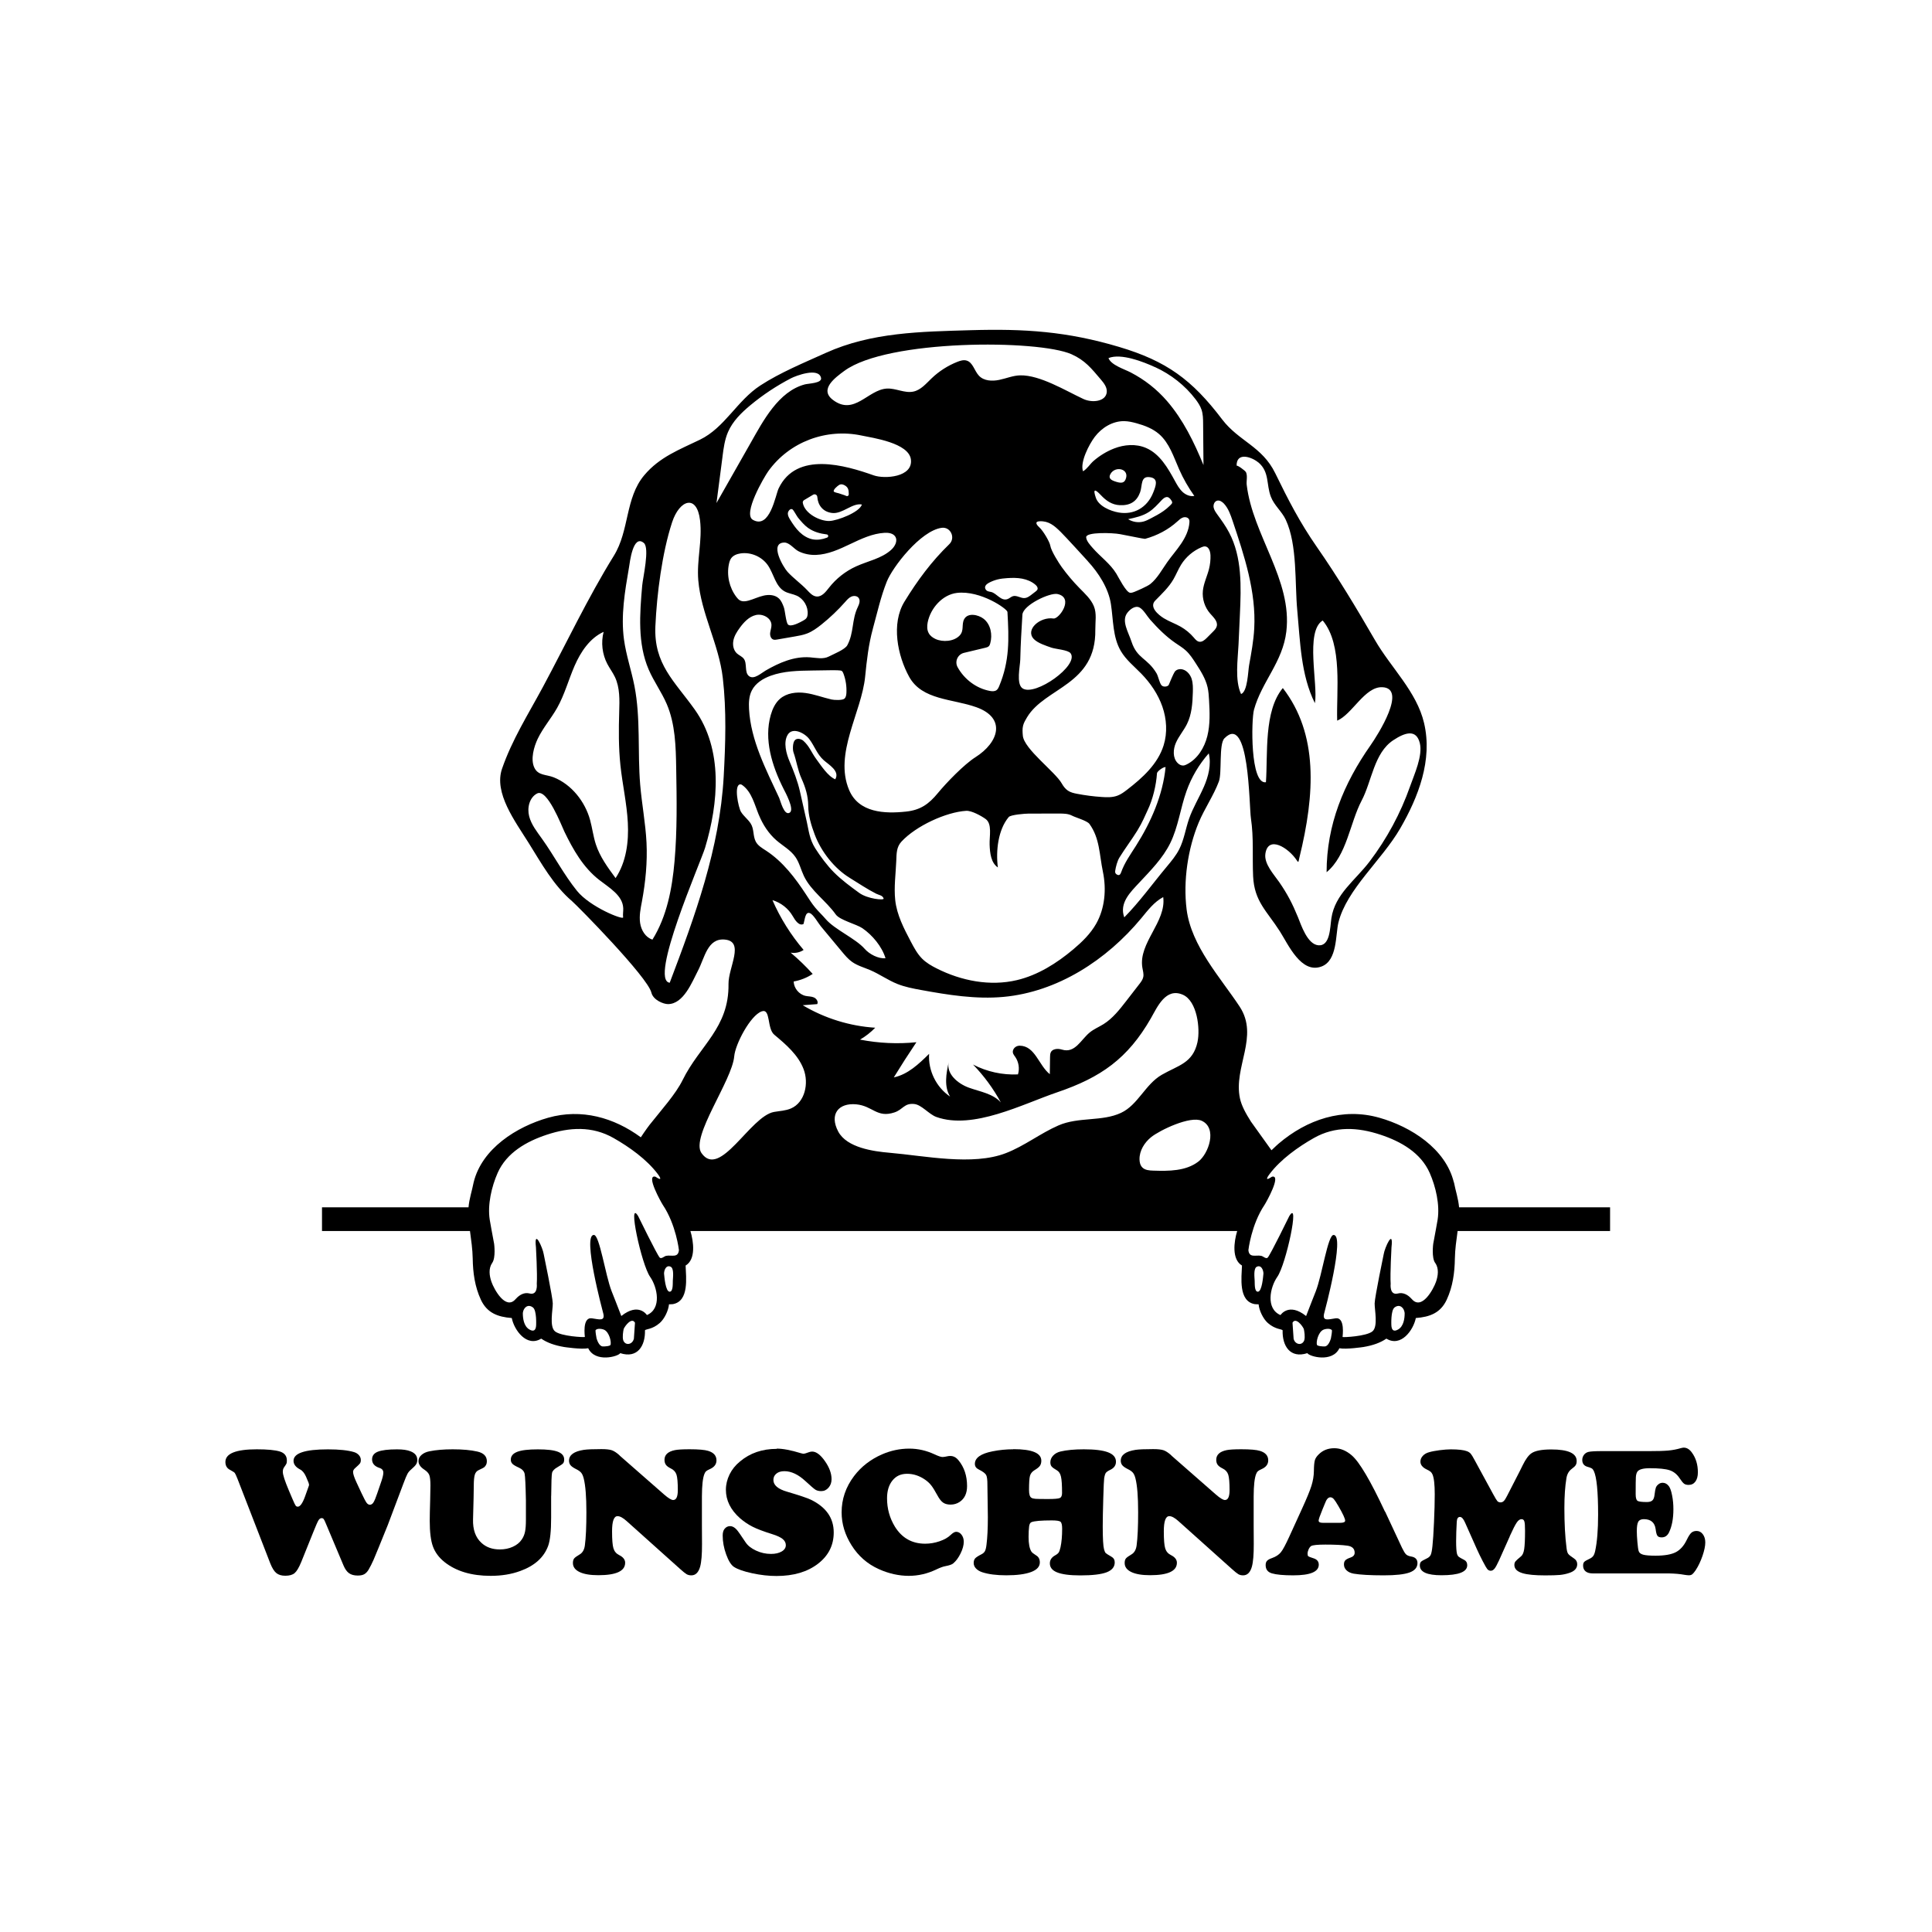 <svg width="1500" height="1500" viewBox="0 0 1500 1500" xmlns="http://www.w3.org/2000/svg">
  <!-- Gruppierte und zentrierte Elemente -->
  <g transform="translate(250.0, 256.066)">
    <!-- Original-Motiv skaliert -->
    <svg width="1000" height="797.869" viewBox="0 0 533.96 426.03">
      2000/svg" viewBox="0 0 533.96 426.03"><defs><style>.cls-1{fill-rule:evenodd;}</style></defs><path class="cls-1" d="M461.51,386.84c1.61,2.32,1.18,5.35.3,7.87-1.07,3.05-5.88,11.91-10,7.13-.02-.02-.16-.18-.19-.19-1.45-1.62-3.47-2.71-5.55-2.15-3.62.96-3.04-4.01-3.04-4.01-.28-4.03.34-15.08.34-15.08.94-8.22-2.83.2-3.22,2.77,0,0-3.72,17.87-3.76,20.41-.04,2.74,1.5,9.61-.92,11.62-2.5,2.07-12.1,2.54-12.38,2.33-.03-.14,1.19-8.28-2.87-7.74-3,.4-5.85,1.55-4.64-2.5,0,0,8.68-32.15,3.78-32.05-2.37-.1-4.76,16.71-7.39,23.38,0,0-3.03,7.66-3.97,10.16-.01.02-.05.05-.03.06-7.2-5.77-10.61-.39-10.61-.39-6.21-2.64-4.36-11.51-1.33-15.84,3.62-5.12,9.5-32.61,4.96-25.18,0,0-7.72,15.83-8.92,17.18-.67.73-1.9-.56-2.68-.72-2.25-.46-5,1.01-5.34-2.36,0,0,1.18-10.57,6.69-18.77.68-1.02,7.18-12.59,3.11-11.68,0,0-.03,0-.05.02-3.77,2.52-1.1-.93-.93-1.17,4.56-6.03,11.77-11.18,18.34-14.9,8.86-5.01,18.19-4.47,27.62-1.35,8.41,2.78,16.69,7.45,20.39,15.85,2.51,5.7,4.24,13.17,3.28,19.36,0,0-1.28,7.27-1.83,10.04,0,0-.76,5.71.81,7.9M446.17,414.4c-1.98,1.18-2.77.17-2.85-1.75,0,0-.31-6.1,1.31-7.34,2.12-1.63,3.97.09,4.2,2.27.02,2.36-.44,5.5-2.66,6.82ZM418.27,418.11c-.28.94-1.1,3.23-2.51,3.34-.96.05-3.13-.12-3.3-.67-.39-1.29.57-5.21,2.59-6.21.88-.43,2.93-.74,3.63.16.07.57-.21,2.4-.42,3.38ZM407.21,418.91c-.85,2.28-3.61,1.84-4.32-.33l-.09-.26s-.41-5.6-.46-6.68c1.28-2.4,4.05,1.14,4.68,2.56.23,1.01.6,3.34.19,4.71ZM387.95,398.77c-1.51-.03-1.22-3.63-1.3-4.59-.04-1.23-.59-5.11.93-5.79,1.86-.8,2.68,1.44,2.71,2.84-.13,1.27-.59,7.57-2.34,7.54ZM142.67,383.89c-.78.16-2.01,1.44-2.68.72-1.2-1.36-8.92-17.18-8.92-17.18-4.54-7.43,1.35,20.07,4.96,25.18,3.03,4.33,4.88,13.2-1.33,15.84,0,0-3.4-5.38-10.61.39.02-.01-.01-.04-.03-.06-.94-2.5-3.97-10.16-3.97-10.16-2.63-6.67-5.02-23.48-7.39-23.38-4.91-.1,3.78,32.05,3.78,32.05,1.21,4.05-1.64,2.89-4.64,2.5-4.06-.54-2.84,7.61-2.87,7.74-.28.21-9.88-.27-12.38-2.33-2.42-2.01-.88-8.88-.92-11.62-.04-2.53-3.76-20.41-3.76-20.41-.38-2.56-4.15-10.99-3.21-2.77,0,0,.62,11.05.34,15.08,0,0,.58,4.96-3.04,4.01-2.08-.55-4.1.54-5.55,2.15-.03.02-.17.18-.19.19-4.12,4.78-8.93-4.07-10-7.13-.88-2.52-1.31-5.55.3-7.87,1.56-2.19.8-7.9.8-7.9-.56-2.77-1.83-10.04-1.83-10.04-.96-6.18.77-13.66,3.28-19.36,3.7-8.4,11.98-13.07,20.39-15.85,9.44-3.12,18.76-3.66,27.62,1.35,6.57,3.72,13.78,8.87,18.34,14.9.16.23,2.83,3.69-.93,1.17-.02-.01-.05-.02-.05-.02-4.07-.91,2.42,10.66,3.1,11.68,5.51,8.2,6.69,18.77,6.69,18.77-.34,3.38-3.08,1.91-5.33,2.37ZM145.44,394.18c-.07.96.22,4.56-1.3,4.59-1.75.03-2.21-6.27-2.34-7.54.02-1.4.85-3.65,2.71-2.84,1.52.68.97,4.56.93,5.79ZM129.28,418.32l-.09.26c-.71,2.17-3.47,2.61-4.31.33-.41-1.36-.04-3.69.19-4.71.63-1.42,3.39-4.96,4.68-2.56-.05,1.08-.46,6.68-.46,6.68ZM119.63,420.78c-.17.55-2.34.72-3.3.67-1.4-.12-2.23-2.41-2.51-3.34-.2-.98-.48-2.81-.42-3.38.7-.9,2.75-.59,3.63-.16,2.03,1,2.99,4.92,2.59,6.21ZM88.77,412.65c-.08,1.93-.88,2.93-2.85,1.75-2.22-1.33-2.68-4.47-2.66-6.82.23-2.17,2.08-3.9,4.2-2.27,1.62,1.24,1.31,7.34,1.31,7.34ZM170.89,301.2c.42-5,6.66-16.96,11.39-18.65,3.82-1.35,2.1,7.09,5.22,9.68,4.85,4.05,9.89,8.36,12.14,14.24,2.27,5.9.58,13.8-5.21,16.32-2.21.96-4.68,1.03-7.04,1.45-9.9,1.78-22.46,28.07-30.1,17.01-4.58-6.64,12.77-30.08,13.6-40.07ZM170.55,128.76c.39-1.9,1.46-3.59,2.6-5.16,1.72-2.37,3.87-4.7,6.72-5.36,2.85-.66,6.4,1.2,6.46,4.13.03,1.1-.42,2.17-.54,3.26-.12,1.1.26,2.41,1.3,2.77.51.18,1.05.08,1.57,0,2.46-.42,4.93-.85,7.39-1.28,1.68-.29,3.38-.59,4.98-1.2,2.22-.84,4.16-2.26,6.02-3.74,3.55-2.84,6.86-5.99,9.86-9.39.74-.84,1.49-1.72,2.51-2.17,1.02-.46,2.39-.37,3.05.53.79,1.07.24,2.57-.34,3.77-2.59,5.34-1.54,10.62-4.36,15.85-.97,1.81-5.83,3.71-7.65,4.67-2.35,1.22-5.17.55-7.81.34-6.59-.5-12.82,2.25-18.39,5.47-1.77,1.02-4.81,3.88-6.86,2.34-2.08-1.56-.65-5.34-2.26-7.3-.74-.91-1.93-1.35-2.81-2.15-1.42-1.32-1.83-3.48-1.43-5.38ZM168.72,97.01c.17-.81.42-1.62.9-2.3.87-1.21,2.4-1.79,3.88-2.01,4.3-.64,8.88,1.35,11.35,4.92,2.48,3.6,3.14,8.75,6.97,10.84,1.54.85,3.39,1.03,4.99,1.76,2.89,1.32,4.79,4.55,4.52,7.72-.04.49-.14,1-.4,1.42-.34.55-.91.9-1.47,1.21-1.23.67-5.05,2.8-6.25,1.62-.89-.87-1.21-5.74-1.76-7.2-.49-1.3-1.01-2.64-2.02-3.6-1.61-1.54-4.12-1.7-6.29-1.21-2.19.48-4.2,1.51-6.35,2.09-1.15.31-2.43.47-3.48-.08-.61-.32-1.08-.86-1.5-1.41-2.95-3.86-4.12-9.03-3.09-13.78ZM166.53,185.16c-1.66,29.85-11.87,57.82-22.38,85.52-8.7-.98,12.84-49.91,14.67-55.98,5.57-18.54,7.54-40.69-4.33-57.33-8.42-11.8-16.99-18.8-16.28-34.55.6-13.31,2.78-30.34,6.92-43,3.08-9.43,10.29-11.81,11.59-.87,1.01,8.47-1.43,16.49-.73,24.86,1.16,13.86,8.56,26.56,10.17,40.54,1.56,13.45,1.11,27.3.37,40.81ZM136.99,252.8c-2.88-.91-4.67-3.9-5.11-6.89-.44-2.98.2-6.01.76-8.97,1.49-8.03,2.29-16.2,1.89-24.37-.4-8.04-1.95-15.99-2.62-24.01-1.14-13.62.25-27.48-2.38-40.9-1.27-6.48-3.45-12.76-4.34-19.29-1.34-9.91.37-19.95,2.07-29.8.34-1.98,1.63-14.02,6.17-10.2,2.5,2.12-.41,14.43-.69,17.69-1.02,11.72-1.96,24,2.7,34.8,2.13,4.94,5.36,9.34,7.48,14.28,3.56,8.32,3.77,17.64,3.92,26.69.22,12.84.44,25.71-.69,38.51-.99,11.3-3.16,22.82-9.15,32.45ZM121.7,227.28c-3.22-4.36-6.5-8.83-8.18-13.99-1.07-3.3-1.47-6.77-2.39-10.12-2.08-7.57-7.65-14.68-15.06-17.64-3.16-1.25-6.43-.69-8.02-3.97-1.71-3.52-.17-8.78,1.39-12.04,2.18-4.53,5.55-8.39,8.03-12.77,3.1-5.5,4.73-11.68,7.25-17.47,2.53-5.78,6.28-11.44,12.03-14.07-1.15,4.42-.59,9.25,1.53,13.3.98,1.86,2.26,3.55,3.16,5.44,2.09,4.41,1.92,9.53,1.77,14.42-.23,7.39-.27,14.79.5,22.14.84,7.95,2.65,15.79,3.07,23.77.43,7.98-.65,16.35-5.07,23.01ZM124.84,243.56c.16,1.26-13.68-4.23-19.13-10.97-5.44-6.74-9.45-14.52-14.5-21.58-2.1-2.94-4.43-5.85-5.33-9.34-.91-3.49.1-7.8,3.3-9.45,4.2-2.17,10.12,13.36,11.32,15.84,3.58,7.41,7.78,14.81,14.37,19.96,4.21,3.28,9.77,6.41,10.01,11.74.06,1.27-.22,2.54-.05,3.8ZM166.05,52.42c.44-3.41.9-6.87,2.26-10.03,1.94-4.49,5.54-8.02,9.3-11.14,5.18-4.3,10.83-8.05,16.81-11.15,1.99-1.04,11.54-4.68,12.47-.14.46,2.2-5.18,2.26-6.72,2.67-10.95,2.91-17.3,15.16-22.48,24.28-4.72,8.3-9.44,16.6-14.15,24.9.83-6.47,1.68-12.93,2.52-19.39ZM223.65,43.82c4.63.98,19.63,3.05,20.49,9.94.91,7.38-10.93,8.16-15.41,6.58-11.72-4.15-32-10.17-39.43,5.42-1.31,2.76-3.59,17.05-10.68,13.01-4.31-2.45,4.7-17.77,6.34-20.08,8.83-12.37,24.21-17.93,38.7-14.87ZM216.54,17.03c17.78-13.14,80.48-13.03,94.21-6.89,5.57,2.5,8.17,5.8,12.12,10.45,1.31,1.53,2.68,3.31,2.46,5.31-.44,3.91-6.11,4.45-9.68,2.78-7.43-3.46-17.99-9.97-26.19-9.8-2.98.06-5.79,1.28-8.71,1.88-2.92.61-6.32.46-8.38-1.7-1.93-2.02-2.5-5.56-5.18-6.32-1.23-.35-2.55.05-3.76.52-3.98,1.57-7.66,3.92-10.75,6.89-2.26,2.16-4.43,4.79-7.48,5.45-3.65.8-7.33-1.46-11.06-1.24-7.86.46-13.53,11.48-22.42,4.63-5.65-4.36,1.11-9.23,4.81-11.96ZM345.33,15.45c6.57,3,12.45,7.59,16.83,13.36.99,1.32,1.92,2.71,2.45,4.27.63,1.87.66,3.87.67,5.85.05,5.72.11,11.42.15,17.14-3.88-9.46-8.43-18.81-15.12-26.55-4.26-4.92-9.3-8.86-15.07-11.86-2.66-1.38-8.08-3.02-9.2-5.94,5.19-2.12,14.48,1.54,19.28,3.75ZM368.33,93.37c.07,1.96-.14,3.93-.62,5.83-.77,3.01-2.21,5.87-2.53,8.97-.34,3.37.77,6.87,3,9.43,1.35,1.55,3.25,3.22,2.77,5.23-.21.93-.92,1.66-1.59,2.33-.83.84-1.65,1.66-2.49,2.5-.9.91-2.05,1.9-3.3,1.63-.9-.2-1.54-.99-2.14-1.7-1.55-1.82-3.42-3.36-5.49-4.54-2.25-1.27-4.72-2.12-6.92-3.46-2.43-1.49-6.15-4.72-3.6-7.33,2.75-2.82,5.6-5.44,7.59-8.89,1.12-1.95,1.95-4.06,3.13-5.98,1.99-3.21,5.01-5.79,8.49-7.26.48-.2.98-.39,1.49-.34,1.53.13,2.14,2.06,2.2,3.59ZM371.01,70.85c1.05-.32,2.14.39,2.89,1.19,1.84,1.97,2.75,4.62,3.61,7.17,4.86,14.47,9.79,29.37,8.96,44.61-.28,5.09-1.2,10.12-2.11,15.13-.47,2.56-.61,11.08-3.35,12.04-2.66-5.64-1.33-14.49-1.05-20.55.19-4.16.38-8.31.57-12.47.53-11.54.93-23.72-4.48-33.94-1.41-2.68-3.19-5.14-4.96-7.58-.64-.89-1.3-1.83-1.47-2.91-.15-1.09.35-2.36,1.39-2.68ZM388.19,54.97c4.66,3.96,3.21,9.09,5.17,14.21,1.38,3.63,4.56,6.09,6.18,9.56,4.88,10.45,3.7,26.27,4.77,37.56,1.21,12.82,1.44,26.73,7.31,38.48,1.41-7.63-4.17-29.81,3.24-34.27,8.39,10.03,5.61,29.42,6,41.52,6.24-2.62,11.44-14.17,18.71-13.87,10.42.43-1.79,19.66-4.91,24.12-11.1,15.83-18.19,32.95-18.19,52.58,8.41-6.97,9.63-20.38,14.54-29.72,4.24-8.05,5.1-19.72,13.1-25,4.93-3.27,9.56-4.68,11.01,1.21,1.28,5.24-2.31,12.98-4.01,17.83-3.94,11.21-9.63,21.77-16.81,31.24-5.93,7.82-14.34,13.49-15.84,23.49-.58,3.88-.47,11.7-5.43,11.24-4.56-.42-7.13-8.46-8.44-11.67-2.25-5.5-4.4-9.67-7.81-14.58-2.16-3.12-6.28-7.49-5.69-11.67,1.11-7.84,9.62-2.5,13.05,2.75.79,1.21.67.37,1.04-1.12,6.52-26.53,7.87-51.29-6.86-70.35-7.95,9.59-6.17,27.41-7,39.05-6.57,1.04-6.09-25.91-4.95-30.07,3.2-11.61,11.91-19.74,13.41-32.42,2.54-21.39-13.95-39.95-16.43-60.81-.19-1.67.41-3.54-.27-5.17-.3-.73-3.93-3.29-3.92-2.69-.12-5.95,6.35-3.66,8.99-1.42ZM365.52,189.6c-1.92,4.41-4.48,8.54-6.06,13.08-1.45,4.18-2.07,8.66-4.06,12.61-1.34,2.66-3.28,4.98-5.19,7.27-5.8,6.94-11.28,14.59-17.62,21.02-2.18-6.01,2.61-10.51,6.24-14.42,4.72-5.05,9.71-10.06,12.81-16.33,3.34-6.77,4.21-14.48,6.75-21.59,2.04-5.74,5.19-11.08,9.23-15.65,1.13,4.67-.16,9.61-2.09,14.01ZM181.13,201.16c1.62,3.96,4.01,7.66,7.25,10.48,2.65,2.29,5.89,4.02,7.88,6.91,1.64,2.36,2.28,5.27,3.51,7.87,2.99,6.26,9.21,10.3,13.22,15.96,1.66,2.34,8.63,4.04,11.03,5.69,4.17,2.86,8.12,7.61,9.59,12.44-2.93.32-6.71-1.68-8.65-3.9-3.72-4.25-12.42-7.99-16.1-12.28-1.39-1.63-2.97-3.09-4.34-4.73-1.42-1.7-2.6-3.58-3.8-5.42-4.54-6.95-9.69-13.74-16.65-18.27-1.6-1.04-3.37-2.05-4.25-3.74-1.24-2.37-.62-5.2-2.11-7.51-1.13-1.77-2.93-3.04-4.03-4.85-1.04-1.72-3.14-11.51-.16-11.37.32.02.61.21.87.41,3.8,2.86,4.92,7.94,6.73,12.33ZM217.4,150.56c-.05.84-.19,1.77-.81,2.34-.82.76-4.25.61-5.33.36-3.63-.83-7.14-2.19-10.83-2.7-3.68-.51-7.74-.03-10.56,2.41-1.95,1.69-3.09,4.15-3.81,6.63-2.94,10.2.49,21.16,5.26,30.64.7,1.38,4.67,8.61,2.59,9.92-2.35,1.48-3.87-5.01-4.37-6.09-5.5-11.84-11.78-23.82-12.51-36.85-.14-2.61-.04-5.33,1.13-7.66,1.52-3.05,4.64-4.99,7.84-6.15,5.45-1.98,11.38-2.09,17.18-2.17,2.89-.05,5.78-.09,8.66-.13.48,0,3.16,0,3.57.26.41.27.61.74.78,1.2.95,2.55,1.35,5.28,1.21,7.99ZM195.44,175.09c1.33,3.76,1.72,7.33,3.36,10.97,1.66,3.68,2.73,7.23,2.77,11.23.04,4.11,1.21,8.02,2.68,11.92,2.67,7.1,8.15,14.13,14.66,18.08,3.57,2.19,7.09,4.58,10.84,6.48,1.24.62,2.61.62,3.09,2,.3.83-6.66.2-10.15-2.35-3.63-2.65-7.29-5.33-10.47-8.52-2.72-2.71-5.71-6.72-7.77-9.99-2.38-3.79-2.67-7.41-3.47-10.94-.95-4.24-1.91-8.48-2.87-12.72-.93-4.11-2.62-8.48-4.29-12.37-1.31-3.06-2.67-7.86-.75-11.02,2-3.29,7.01-.73,8.93,1.8,2.2,2.9,3.2,6.27,6.01,8.78,2.02,1.81,6.81,4.48,4.76,7.91-3.12-1.35-5.87-5.7-7.89-8.43-2.02-2.74-2.75-5.23-5.33-7.55-.8-.7-2.7-1.36-3.64-.08-.8,1.08-.82,3.77-.46,4.8ZM284.16,116.96c.66,11.34.92,20.31-3.42,30.75-.27.64-.58,1.31-1.14,1.7-.77.54-1.8.46-2.71.3-5.63-1.04-10.62-4.83-13.38-9.83-1.31-2.36.01-5.33,2.64-5.96l8.82-2.11c.54-.13,1.11-.27,1.5-.68.3-.31.44-.73.56-1.15.98-3.52.24-7.86-2.77-10.2-2.12-1.66-6.53-2.68-8.05.2-1.16,2.18.07,4.66-1.83,6.71-2.37,2.56-7.04,2.87-10.05,1.48-1.12-.52-2.18-1.29-2.78-2.37-.77-1.34-.76-2.99-.46-4.51,1.17-5.9,6.15-11.52,12.13-12.22,9.79-1.13,20.86,6.63,20.93,7.88ZM296.65,107.53c-.12.38-.43.65-.74.9-.68.56-1.37,1.09-2.09,1.61-.75.55-1.56,1.09-2.48,1.17-1.67.15-3.28-1.25-4.89-.79-.83.24-1.47.96-2.3,1.23-2.71.92-4.44-2.47-6.81-2.98-.9-.2-1.72-.2-2.25-1.12-.67-1.17.38-2.12,1.34-2.65,1.16-.62,2.38-1.09,3.65-1.41,1.3-.32,2.64-.46,3.99-.55,2.06-.14,4.15-.16,6.17.22,2.03.39,4.01,1.2,5.56,2.56.53.46,1.04,1.14.83,1.8ZM295.04,128.14c1.67,1.77,5.11,2.83,7.35,3.62,1.73.61,6.92.92,7.95,2.34,3.62,4.97-14.68,17.98-19.89,14.56-2.77-1.82-1.04-9.16-.97-12.01.17-7.26.47-11.29.88-18.54.24-3.99,11.43-9.29,14.59-8.57,7,1.59.57,10.47-1.71,10.14-5.57-.81-11.81,4.61-8.19,8.46ZM280.19,222.88c-.9-6.85.1-15.67,4.5-20.89.82-.97,6.79-1.43,8.26-1.43,4.21,0,8.42,0,12.63-.02,1.84,0,3.75.02,5.38.88,1.44.76,6.24,2.1,7.2,3.43,4.3,5.95,4.07,12.6,5.58,19.84,1.5,7.24.83,15.12-2.79,21.52-2.35,4.15-5.81,7.52-9.43,10.57-6.91,5.82-14.75,10.76-23.45,12.82-11.14,2.63-23.05.31-33.3-4.88-2.15-1.08-4.27-2.31-5.99-4.03-1.99-2-3.35-4.55-4.68-7.07-2.87-5.44-5.79-11.05-6.46-17.19-.58-5.36.21-10.88.43-16.24.12-2.96.04-5.72,2.13-7.99,6.03-6.54,18.55-12.29,26.87-12.79,2.22-.13,6.21,2.07,8.03,3.38,2.81,2.01,1.55,7.12,1.67,10.63.12,3.51.57,7.56,3.43,9.47ZM349.72,181.29c-1.11,11.54-6.05,22.8-12.26,32.59-2.39,3.78-4.75,7.01-6.19,11.08-.31.89-.8,1.36-1.63.92-.39-.21-.97-.53-.8-1.64.23-1.6.87-4.05,1.74-5.45,2.29-3.72,5.12-7.45,7.42-11.17,2.16-3.5,3.21-6.24,4.26-8.44,2.15-4.47,3.57-10.39,3.89-15.33.06-.84,2.74-2.76,3.56-2.56ZM317.48,95.94c4.46,4.82,8.57,11.22,9.57,17.72,1.03,6.61.72,13.71,4.1,19.48,2.14,3.67,5.55,6.38,8.51,9.42,3.79,3.9,6.94,8.51,8.73,13.65,1.79,5.14,2.14,10.86.52,16.05-2.4,7.71-8.73,13.47-15.13,18.39-1.24.95-2.5,1.9-3.96,2.45-2.09.8-4.4.73-6.62.57-3.42-.23-6.83-.67-10.2-1.32-1.32-.25-2.66-.56-3.77-1.31-1.11-.74-1.92-1.86-2.58-3.02-2.73-4.8-15.63-14.26-16.11-19.76-.12-1.38-.24-2.8.1-4.15.31-1.26,1-2.39,1.67-3.51,7.46-12.39,28.62-13.33,28.28-36.27-.04-3.3.66-6.71-.61-9.77-1.22-2.93-3.66-5.15-5.89-7.42-2.7-2.75-5.2-5.69-7.45-8.81-1.11-1.54-4.36-6.62-4.71-8.82-.26-1.62-2.92-6.13-4.53-7.6-1.33-1.21-1.99-2.43.11-2.54,3.79-.17,6.09,1.82,8.75,4.45,2.25,2.22,9.75,10.5,11.23,12.1ZM356.72,67.16c-1.32-1.24-2.21-2.85-3.08-4.43-2.98-5.46-6.32-11.31-12.04-13.76-4.16-1.79-9.03-1.42-13.24.23-3.06,1.19-6.01,3-8.49,5.15-1.51,1.31-2.67,3.33-4.38,4.3-1.34-3.78,2.58-11.23,4.84-14.23,2.9-3.85,7.46-6.64,12.28-6.56,1.73.03,3.44.43,5.11.89,3.33.92,6.65,2.19,9.27,4.44,4.3,3.72,6.07,9.47,8.36,14.66,1.71,3.87,3.83,7.57,6.29,11.02-1.78.34-3.62-.48-4.93-1.71ZM347.96,70.75c1.52-1.63,2.83-2.18,4.22.07.62,1,.14,1.25-.75,2.15-.77.78-1.63,1.48-2.53,2.12-1.7,1.2-3.53,2.17-5.37,3.12-.94.48-1.9.98-2.92,1.26-2.14.59-4.54.23-6.42-.97,3.02-.65,6.12-1.32,8.69-3.03,1.93-1.28,3.52-3.04,5.09-4.72ZM326.87,59.76c2.04-3.6,8.21-2.09,6.22,2.37-.73,1.63-2.28,1.45-4.52.65-1.37-.48-2.72-1.23-1.7-3.02ZM330.71,72.7c4.41.21,7.09-1.58,8.45-5.35,1.04-2.87.03-7.07,4.4-6.2,3.24.64,2.13,3.55,1.04,6.3-2.53,6.39-8.18,9.35-14.31,8.29-3.57-.62-8.29-2.66-9.47-6.08-1.36-3.96-.28-3.63,2.05-1.15,2.18,2.32,4.58,4.03,7.85,4.19ZM336.74,108.66c-.55.22-1.12.4-1.7.36-1.69-.12-4.84-6.46-5.74-7.93-2.55-4.19-6.66-7.04-9.84-10.7-.93-1.07-2.63-2.89-2.66-4.43-.03-2.2,11-1.84,14.08-1.24,2.59.5,5.16,1.01,7.75,1.51.85.17,1.72.33,2.58.43,4.96-1.34,9.61-3.78,13.42-7.24.71-.64,1.43-1.34,2.35-1.63.92-.3,2.1-.02,2.49.86.16.39.16.83.13,1.24-.23,3.19-1.68,6.17-3.46,8.81-1.78,2.65-3.92,5.04-5.75,7.65-2.2,3.11-4.01,6.58-6.94,8.99-1.32,1.08-5.99,3.03-6.72,3.32ZM360.55,144.75c-.59-1.78-1.89-3.43-3.7-3.94-1.2-.34-2.64-.05-3.35.97-.58.83-2.29,4.99-2.44,5.37-.3.77-2.3,1.16-3.09.15-.79-1.01-1.33-3.79-1.99-4.89-3.87-6.48-8.04-5.97-10.39-13.14-1.3-3.99-4.29-8.61-1.73-11.94,1.06-1.4,3.2-3.16,5.05-2.21,1.64.85,3.18,3.66,4.42,5.05,3.14,3.54,6.5,6.92,10.41,9.62,1.48,1.03,3.04,1.94,4.37,3.16,1.67,1.52,2.92,3.44,4.14,5.34,2.01,3.11,4.05,6.3,4.88,9.9.4,1.74.51,3.54.61,5.32.28,4.98.5,10.06-.71,14.91-1.21,4.85-4.07,9.52-8.54,11.75-.46.23-.94.43-1.45.46-.88.05-1.71-.43-2.33-1.05-2.1-2.13-1.9-5.68-.69-8.42,1.21-2.73,3.23-5.03,4.56-7.71,2-4.02,2.31-8.64,2.44-13.12.05-1.88.08-3.79-.49-5.58ZM228.38,123.85c1.86-6.75,3.2-12.98,5.73-19.39,2.38-6.06,13.99-21.12,22.74-22.37,3.74-.54,5.91,4.16,3.2,6.78-7.26,7.02-13.22,15.05-18.59,23.83-5.58,9.11-2.88,22.39,1.98,31.19,5.37,9.68,17.93,9.02,27.84,12.57,12.48,4.48,9.31,14.59-.4,20.73-4.69,2.97-12.03,10.57-15.57,14.87-3.74,4.54-7.17,7.01-13.14,7.66-8.92.97-19.67.51-23.66-8.97-6.35-15.09,5.19-32.12,6.66-46.99.67-6.71,1.4-13.33,3.22-19.91ZM197.5,91.78c2.23,1.12,4.79,1.63,7.27,1.54,5.01-.18,9.7-2.35,14.23-4.51,4.53-2.15,9.2-4.37,14.2-4.65,1.64-.09,3.56.17,4.45,1.56,1.13,1.78-.15,4.12-1.72,5.52-4,3.6-9.62,4.6-14.51,6.83-4.38,1.99-8.27,5.05-11.23,8.83-1.36,1.74-2.97,3.84-5.16,3.66-1.63-.14-2.84-1.52-3.95-2.7-2.53-2.66-5.57-4.79-8.06-7.49-1.82-1.98-7.71-12.02-1.39-12.18,2.15-.05,4.04,2.66,5.88,3.59ZM201.64,82.2c2.22,1.58,4.89,2.3,7.62,2.62.7.08.82,1.05.17,1.3-.04.01-.08.03-.12.05-1.83.71-3.85,1.05-5.79.71-2.1-.37-4.01-1.56-5.56-3.04-1.53-1.48-2.74-3.28-3.87-5.1-.5-.82-1.01-1.7-.97-2.66.04-.89,1.11-2.35,2.05-1.54.4.36,1.73,2.8,2.16,3.32,1.3,1.57,2.63,3.17,4.29,4.35ZM214.37,64.31c.9-.49,1.75-.22,2.57.31,1.21.78,1.41,1.85,1.43,3.21v.42c0,.54-.55.85-1.02.62h-.02c-.31-.16-.64-.27-.97-.39-.72-.24-1.44-.47-2.15-.71-.42-.14-1.82-.35-2.04-.76-.37-.68,1.57-2.34,2.21-2.69ZM223.83,72.43c-1.06,3.29-10.21,6.69-13.42,6.82-3.88.16-10.31-3.02-11.09-7.51-.08-.45.15-.91.55-1.15l3.74-2.23c.72-.43,1.66.04,1.72.88.24,3.43,2.29,6.27,6.21,6.7,4.27.46,8.4-4.31,12.3-3.51ZM203.92,276.77c-1.08-.46-2.29-.39-3.43-.63-2.72-.59-4.88-3.19-4.95-5.98,2.81-.49,5.5-1.57,7.88-3.13-2.83-3.15-5.89-6.1-9.14-8.83,1.85.34,3.82-.07,5.38-1.12-5.29-6.19-9.66-13.17-12.92-20.64,3.53,1.04,6.62,3.48,8.44,6.67,1.01,1.78,2.64,4.17,4.45,3.21.56-1.88.7-5.28,2.66-4.48,1.47.59,3.44,4.15,4.47,5.4,2.92,3.51,5.83,7.02,8.76,10.53,1.29,1.54,2.59,3.11,4.23,4.27,2.23,1.58,4.93,2.31,7.45,3.38,3.88,1.65,7.36,4.17,11.27,5.74,3.17,1.27,6.55,1.92,9.9,2.53,11.27,2.06,22.73,3.9,34.13,2.86,22.42-2.06,42.78-15.28,57.15-32.62,2.7-3.27,5.34-6.78,9.09-8.76,1.35,10.27-10.34,19.01-8.65,29.23.21,1.29.64,2.6.38,3.89-.22,1.11-.93,2.04-1.62,2.93-1.82,2.35-3.64,4.7-5.46,7.05-2.76,3.55-5.59,7.19-9.41,9.58-1.91,1.19-4.05,2.06-5.77,3.49-3.63,3.01-6.05,8.7-11.4,7.07-.86-.26-1.77-.38-2.65-.23-2.25.41-2.32,1.95-2.34,3.34l-.1,7.07c-4.64-3.7-6.07-11.73-12.47-11.81-1.23-.01-2.4.73-2.77,1.9-.37,1.19.36,1.96.93,2.78,1.43,2.08,1.85,4.81,1.11,7.22-6.42.31-12.92-1.11-18.63-4.09,4.54,4.69,8.43,9.99,11.54,15.72-3.28-3.69-8.62-4.45-13.27-6.13-4.64-1.68-9.46-5.81-8.35-10.61-1.04,4.78-2,10.13.57,14.3-5.73-3.84-9.17-10.85-8.69-17.72-4.24,4.18-8.81,8.55-14.64,9.77,3.02-4.92,6.15-9.79,9.37-14.58-7.79.79-15.68.42-23.37-1.08,2.31-1.35,4.44-3.02,6.3-4.93-10.56-.67-20.96-3.9-30.06-9.33l6.01-.46c.56-1.02-.32-2.32-1.39-2.77ZM362.97,295.21c-1.93,8.87-7.98,9.68-14.81,13.62-6.88,3.95-9.87,12.5-16.91,15.79-7.88,3.7-17.64,1.58-25.98,5.23-7.51,3.29-14.06,8.49-21.73,11.46-13.78,5.36-33.72,1.1-48.34-.15-6.52-.56-17.63-2.06-21.2-8.81-3.75-7.1.07-11.95,7.48-11.26,6.86.65,8.56,5.77,15.84,3.35,3.56-1.18,4.01-3.91,8.18-3.49,3.07.3,6.13,4.28,9.2,5.38,15.22,5.45,35.78-5.36,50.03-10.21,18.23-6.19,29.31-14.02,38.88-30.67,2.66-4.64,6.16-12.92,13.28-9.79,5.94,2.61,7.25,14.13,6.07,19.55ZM363.27,344.85c-5.15,3.93-12.19,3.94-18.66,3.72-1.63-.05-3.42-.17-4.55-1.34-.85-.86-1.13-2.13-1.15-3.33-.06-3.59,2.04-6.96,4.82-9.21,3.57-2.87,16.21-8.97,20.99-6.77,6.54,3.01,2.87,13.63-1.44,16.93ZM469.23,353.45c-3.41-14.02-17.86-23.11-30.91-26.81-15.18-4.3-30.03.76-41.76,10.76,0,0-1.46,1.29-2.94,2.73-4.55-6.39-8.04-11.22-8.49-11.85-2.18-3.41-3.95-6.68-4.58-9.67-2.77-12.98,8.05-25.63-.14-38.06-7.86-11.92-20.05-25.08-21.97-40.26-1.49-11.83.54-25.3,5-36,2.41-5.79,6.17-11.17,8.37-17.03,1.36-3.61-.08-15.46,2.3-17.9,10.38-10.62,10.2,27.89,10.99,33.16,1.22,8.11.53,15.96.91,24.04.48,10.44,5.78,14.48,11.09,22.82,3.5,5.5,8.84,17.74,17.29,14.56,6.62-2.49,5.75-13.25,6.98-18.22,3.42-13.78,17.92-25.74,25.6-38.98,7.52-13.01,13.52-28.35,9.91-43.72-3.07-13.06-13.71-22.88-20.36-34.39-7.59-13.12-15.43-26.19-24.11-38.64-7.08-10.2-11.8-19.4-17.22-30.52-5.45-11.2-15.16-13.28-22.03-22.34-12.53-16.53-23.13-24.2-42.75-30.05C308.88.67,291.32-.5,268.84.16c-20.53.61-41.03.83-59.99,9.41-8.9,4.03-18.9,8.14-27.11,13.49-9.73,6.34-14.73,17.48-25.05,22.49-8.42,4.08-16.76,7.17-23.11,14.75-7.98,9.51-6.06,22.85-12.62,33.42-10.77,17.38-19.76,36.47-29.48,54.53-6.09,11.3-12.69,21.69-16.84,33.7-3.47,10.03,5.39,21.75,11.02,30.76,5.35,8.56,10.29,17.57,18,24.16,2.21,1.88,31.31,31.41,32.89,37.9.76,3.12,5.02,4.78,6.92,4.77,6.45-.07,9.92-9.13,12.41-13.9,2.78-5.3,3.91-13.5,11.06-12.86,8.44.74,1.49,11.55,1.58,18.42.26,18.21-11.95,25.44-19.02,39.82-2.89,5.86-8.66,12.2-13.74,18.62-.64.85-1.43,1.93-2.29,3.18,0,0-.49.68-1.3,1.94-11.14-8.2-24.63-12.02-38.4-8.12-13.05,3.7-27.5,12.78-30.91,26.81-.69,3.58-1.82,6.76-2.12,10.33H0s0,9.83,0,9.83h61.35c.5,3.77,1.06,7.55,1.13,11.38.09,5.9.87,11.68,3.38,17.09,2.56,5.52,7.04,7.15,12.81,7.6,1,5.03,6.2,12.22,12.2,8.54,2.48,1.69,5.52,2.79,9.5,3.47,0,0,7.19,1.1,9.99.51,2.91,6.1,12.47,3.44,13.28,2.04,7.18,2.32,10.43-3.08,10.25-9.46.27-.58,3.02-.3,6.15-3.06,1.93-1.7,3.58-5.14,3.81-7.73,0,0,1.47-.03,1.59-.07,6.85-1.21,5.46-11.09,5.3-16,4.32-2.55,3.31-9.95,1.99-14.31h226.67c-1.33,4.36-2.33,11.75,1.99,14.31-.17,4.91-1.55,14.79,5.3,16,.12.04,1.59.07,1.59.07.24,2.59,1.89,6.02,3.81,7.73,3.13,2.76,5.88,2.48,6.15,3.06-.19,6.38,3.07,11.78,10.25,9.46.81,1.4,10.37,4.06,13.28-2.04,2.8.58,9.99-.51,9.99-.51,3.98-.67,7.02-1.78,9.5-3.47,6,3.68,11.2-3.5,12.2-8.54,5.76-.44,10.25-2.08,12.81-7.6,2.51-5.41,3.29-11.19,3.38-17.09.06-3.83.63-7.6,1.13-11.38h63.21v-9.83h-62.6c-.31-3.57-1.43-6.75-2.12-10.33Z"/>
    </svg>
    
    <!-- Wunschname Text Element -->
    <g transform="translate(-75.0, 867.869) scale(3.833)" fill="#000000">
      <path d="M16.86,7.15l-.53-1.27c-.33-.74-.73-1.23-1.22-1.47-.87-.46-1.31-1.04-1.31-1.74,0-1.55,2.32-2.32,6.97-2.32,2.32,0,4.09.19,5.3.56.41.13.74.34.99.63.25.29.37.61.37.96,0,.3-.06.53-.17.69s-.43.47-.95.93c-.3.25-.45.52-.45.8,0,.42.23,1.12.69,2.11l1.03,2.21c.47,1,.81,1.64,1.01,1.92.2.27.43.41.68.41.28,0,.52-.16.72-.47s.46-.93.77-1.85l.87-2.54c.24-.73.36-1.27.36-1.63,0-.48-.25-.8-.76-.96-1.02-.33-1.52-.91-1.52-1.74,0-.73.39-1.25,1.18-1.56.79-.31,2.08-.47,3.88-.47,1.17,0,2.09.13,2.74.4.91.36,1.36.94,1.36,1.74,0,.35-.08.65-.25.91-.16.25-.49.59-.99,1.02-.33.28-.58.57-.75.89-.18.32-.44.96-.81,1.94l-3.18,8.44c-1.59,3.93-2.54,6.27-2.87,7.02-.33.75-.67,1.42-1.02,2.02-.27.44-.56.74-.89.92-.33.18-.76.26-1.31.26-.73,0-1.31-.16-1.75-.47-.44-.31-.81-.83-1.12-1.56l-3.59-8.53c-.19-.47-.34-.77-.44-.89-.1-.12-.23-.18-.4-.18-.25,0-.47.15-.65.45-.18.3-.53,1.08-1.03,2.34l-2.47,6.13c-.46,1.11-.9,1.85-1.32,2.21-.42.36-1.05.54-1.9.54-.76,0-1.36-.18-1.81-.54-.44-.36-.84-1-1.21-1.92L2.47,6.37c-.28-.7-.47-1.12-.57-1.24-.1-.13-.43-.33-.97-.63-.62-.31-.93-.85-.93-1.6C0,1.2,2.12.34,6.35.34c2.17,0,3.73.15,4.7.45.93.3,1.4.9,1.4,1.8,0,.28-.02.48-.07.61s-.22.41-.53.84c-.15.23-.22.51-.22.85,0,.61.41,1.86,1.22,3.78l.74,1.74c.31.73.52,1.17.63,1.32.1.15.25.23.44.23.47,0,.96-.67,1.45-2.01l.74-2.07c.06-.15.09-.26.09-.35,0-.1-.03-.22-.09-.38Z"/>
      <path d="M65.98,9.78v4.43c0,2.67-.2,4.57-.6,5.68-.86,2.35-2.75,4.05-5.66,5.1-1.77.65-3.76.98-5.99.98-3.88,0-6.99-.93-9.33-2.78-1.14-.91-1.92-1.96-2.36-3.16-.44-1.2-.65-2.93-.65-5.19,0-.88.03-2.33.09-4.36.04-1.43.05-2.37.05-2.83,0-1-.08-1.7-.23-2.09s-.48-.75-.99-1.09c-.8-.52-1.2-1.1-1.2-1.74,0-.47.2-.89.61-1.25.41-.36.94-.61,1.61-.74,1.33-.27,2.9-.4,4.72-.4,2,0,3.65.15,4.97.45,1.29.29,1.94.95,1.94,1.98,0,.51-.19.91-.56,1.22-.08.07-.45.26-1.09.56-.39.17-.65.48-.79.93-.14.45-.21,1.19-.21,2.21s-.05,3.33-.15,6.83c-.06,2.08.5,3.67,1.69,4.76.97.9,2.21,1.34,3.74,1.34.97,0,1.85-.18,2.63-.54.79-.36,1.39-.84,1.8-1.46.33-.47.55-1,.67-1.58.12-.58.18-1.37.18-2.38v-3.99c-.06-3.06-.15-4.86-.26-5.38-.12-.53-.51-.94-1.17-1.24-.63-.28-1.06-.53-1.29-.76-.23-.23-.34-.51-.34-.85,0-.73.43-1.25,1.3-1.59s2.25-.5,4.17-.5,3.23.16,4.08.49c.84.33,1.26.85,1.26,1.56,0,.35-.07.61-.22.78-.15.17-.53.43-1.14.78-.64.36-1.01.75-1.1,1.17-.09.42-.15,1.97-.17,4.66Z"/>
      <path d="M79.83,1.58l9.04,7.92c.85.74,1.46,1.11,1.83,1.11.63,0,.94-.67.94-2.02,0-1.52-.09-2.57-.27-3.12s-.56-.97-1.14-1.25c-.47-.23-.81-.47-1-.74-.19-.26-.29-.6-.29-1.01,0-1.02.7-1.67,2.09-1.96.57-.12,1.56-.18,2.98-.18,1.83,0,3.09.11,3.79.33,1.11.34,1.67.98,1.67,1.92,0,.79-.45,1.38-1.36,1.78-.36.16-.61.3-.74.42s-.25.3-.34.54c-.33.8-.5,2.31-.51,4.54v5.92c0,.91,0,2.15.02,3.72.01,2.13-.12,3.67-.38,4.61-.33,1.17-.92,1.76-1.78,1.76-.38,0-.7-.08-.97-.24-.27-.16-.72-.52-1.35-1.09l-10.76-9.64c-.75-.68-1.37-1.02-1.87-1.02-.74,0-1.11,1.02-1.11,3.07,0,1.68.09,2.83.28,3.45s.57,1.07,1.15,1.36c.81.4,1.22.92,1.22,1.56,0,1.68-1.81,2.52-5.43,2.52-1.63,0-2.9-.21-3.8-.64-.9-.43-1.35-1.04-1.35-1.82,0-.41.08-.72.25-.93.17-.21.55-.48,1.14-.83.57-.34.91-.94,1.03-1.8.21-1.56.31-3.81.31-6.74,0-3.12-.18-5.4-.54-6.83-.13-.52-.3-.91-.51-1.16-.21-.25-.54-.5-1.02-.73-.54-.27-.92-.53-1.13-.78-.21-.25-.32-.56-.32-.93,0-1.16,1-1.89,3-2.2.68-.1,1.86-.15,3.56-.15.97,0,1.67.08,2.11.23s.96.49,1.57,1.03Z"/>
      <path d="M111.67.2c1.25,0,2.88.31,4.9.93.24.07.44.11.58.11.12,0,.48-.11,1.09-.33.19-.07.4-.11.62-.11.81,0,1.67.64,2.57,1.92.9,1.28,1.35,2.51,1.35,3.67,0,.68-.2,1.25-.61,1.72-.41.47-.9.7-1.48.7-.48,0-.88-.1-1.18-.29-.3-.19-.97-.77-2-1.72-1.45-1.35-2.88-2.03-4.28-2.03-.68,0-1.22.16-1.62.49-.41.33-.61.76-.61,1.29,0,1.05.93,1.85,2.78,2.38,2.5.74,4.11,1.28,4.81,1.62,3.09,1.5,4.63,3.71,4.63,6.63,0,2.58-1.05,4.68-3.16,6.32-2.15,1.67-4.97,2.5-8.44,2.5-1.55,0-3.18-.18-4.9-.55s-2.96-.8-3.72-1.3c-.58-.39-1.1-1.23-1.57-2.53-.47-1.3-.7-2.57-.7-3.8,0-.59.12-1.04.36-1.34.3-.39.68-.58,1.14-.58s.9.24,1.33.71c.25.27.85,1.12,1.8,2.56.45.68,1.16,1.24,2.13,1.69s1.98.67,3.02.67c.9,0,1.62-.17,2.18-.5.56-.33.83-.76.83-1.28,0-.48-.22-.9-.65-1.25-.44-.35-1.14-.68-2.12-.98-1.73-.54-3.05-1.04-3.96-1.5s-1.75-1.03-2.54-1.71c-1.91-1.69-2.87-3.62-2.87-5.77,0-1.07.25-2.1.74-3.11.5-1.01,1.2-1.88,2.11-2.62,2.03-1.71,4.51-2.56,7.44-2.56Z"/>
      <path d="M138.52.2c1.77,0,3.47.39,5.12,1.16.77.36,1.31.54,1.62.54.22,0,.57-.05,1.05-.16.16-.04.33-.05.53-.05.63,0,1.18.29,1.65.87,1.16,1.4,1.74,3.15,1.74,5.23,0,1.46-.5,2.54-1.51,3.21-.54.36-1.16.54-1.83.54-.62,0-1.12-.13-1.51-.4-.39-.27-.76-.74-1.13-1.42-.52-.96-.94-1.64-1.27-2.06-.33-.42-.73-.8-1.2-1.13-1.17-.82-2.4-1.23-3.69-1.23s-2.24.45-2.97,1.35c-.73.9-1.1,2.11-1.1,3.62,0,2.08.53,3.99,1.58,5.72,1.43,2.31,3.47,3.47,6.14,3.47.98,0,1.95-.16,2.91-.49.96-.33,1.71-.75,2.24-1.27.46-.44.83-.65,1.13-.65.42,0,.79.2,1.09.59.3.39.45.87.45,1.42,0,.7-.21,1.49-.64,2.36-.42.87-.93,1.56-1.52,2.05-.25.21-.78.39-1.58.54-.46.08-1.07.31-1.83.67-1.79.86-3.66,1.29-5.59,1.29s-4.04-.45-6.04-1.36c-2.34-1.05-4.18-2.67-5.54-4.85-1.33-2.12-2-4.33-2-6.64,0-2.69.84-5.14,2.51-7.35,1.45-1.92,3.35-3.39,5.68-4.41,1.78-.77,3.61-1.16,5.5-1.16Z"/>
      <path d="M159.61.31c3.78,0,5.66.78,5.66,2.34,0,.42-.1.77-.29,1.04-.19.27-.56.56-1.11.89-.47.29-.77.67-.9,1.14-.13.47-.19,1.43-.19,2.87,0,.85.16,1.37.47,1.56.18.12.46.19.83.22s1.24.04,2.61.04c1.25,0,2.02-.07,2.32-.2s.46-.47.46-1c0-1.6-.07-2.71-.22-3.34-.14-.63-.43-1.06-.85-1.29-.53-.3-.88-.56-1.05-.77-.17-.21-.25-.49-.25-.84,0-.5.19-.95.56-1.35.38-.41.87-.68,1.47-.83,1.26-.3,2.84-.45,4.74-.45,2.23,0,3.87.2,4.93.61s1.59,1.04,1.59,1.9c0,.73-.38,1.27-1.12,1.63-.47.22-.78.43-.93.63-.14.2-.26.57-.34,1.12-.05.3-.11,1.65-.18,4.03-.07,2.38-.11,4.28-.11,5.68,0,2.46.09,4.02.27,4.68.1.36.21.61.33.73.12.12.5.36,1.14.73.46.25.69.64.69,1.16,0,.92-.55,1.59-1.64,2.01-1.1.42-2.87.63-5.33.63-2.15,0-3.74-.21-4.77-.64-.93-.39-1.4-.99-1.4-1.8,0-.69.36-1.23,1.07-1.62.35-.19.59-.39.72-.58s.25-.55.37-1.07c.22-1.02.33-2.26.33-3.74,0-.76-.11-1.23-.34-1.42-.22-.18-.81-.27-1.75-.27-2.17,0-3.55.12-4.14.36-.24.1-.39.38-.46.85-.07.58-.11,1.29-.11,2.14,0,1.38.19,2.37.58,2.98.13.19.45.44.94.75.51.29.76.77.76,1.43,0,.85-.59,1.5-1.76,1.94s-2.85.67-5.03.67c-1.99,0-3.61-.21-4.87-.62-.54-.18-.97-.44-1.28-.77s-.46-.7-.46-1.1.1-.71.29-.93c.19-.22.62-.5,1.27-.83.34-.17.58-.39.72-.65.14-.27.25-.71.32-1.34.18-1.42.27-3.27.27-5.55,0-.42,0-.93-.02-1.51-.05-2.9-.07-4.56-.07-4.97.01-1.04-.08-1.73-.26-2.06-.19-.33-.68-.7-1.48-1.1-.53-.25-.8-.63-.8-1.14,0-1.22,1.19-2.07,3.56-2.54,1.38-.28,2.79-.42,4.25-.42Z"/>
      <path d="M191.59,1.58l9.04,7.92c.85.74,1.46,1.11,1.83,1.11.63,0,.94-.67.94-2.02,0-1.52-.09-2.57-.27-3.12s-.56-.97-1.14-1.25c-.47-.23-.8-.47-1-.74-.19-.26-.29-.6-.29-1.01,0-1.02.7-1.67,2.09-1.96.57-.12,1.56-.18,2.98-.18,1.83,0,3.09.11,3.79.33,1.11.34,1.67.98,1.67,1.92,0,.79-.45,1.38-1.36,1.78-.36.16-.61.3-.74.42s-.25.3-.34.54c-.33.8-.5,2.31-.51,4.54v5.92c0,.91,0,2.15.02,3.72.01,2.13-.12,3.67-.38,4.61-.33,1.17-.92,1.76-1.78,1.76-.38,0-.7-.08-.97-.24-.27-.16-.72-.52-1.35-1.09l-10.76-9.64c-.75-.68-1.37-1.02-1.87-1.02-.74,0-1.11,1.02-1.11,3.07,0,1.68.09,2.83.28,3.45.19.62.57,1.07,1.15,1.36.81.4,1.22.92,1.22,1.56,0,1.68-1.81,2.52-5.43,2.52-1.63,0-2.9-.21-3.8-.64s-1.35-1.04-1.35-1.82c0-.41.08-.72.25-.93.17-.21.55-.48,1.14-.83.57-.34.91-.94,1.03-1.8.21-1.56.31-3.81.31-6.74,0-3.12-.18-5.4-.54-6.83-.13-.52-.3-.91-.51-1.16-.21-.25-.54-.5-1.02-.73-.54-.27-.92-.53-1.13-.78-.21-.25-.32-.56-.32-.93,0-1.16,1-1.89,3-2.2.68-.1,1.86-.15,3.56-.15.97,0,1.67.08,2.11.23s.96.49,1.57,1.03Z"/>
      <path d="M234.9,12.94l3.43,7.35c.33.68.6,1.12.82,1.33s.55.35,1,.43c.87.13,1.31.58,1.31,1.33,0,.88-.53,1.52-1.6,1.91-1.07.39-2.81.58-5.23.58-2.74,0-4.76-.12-6.08-.34-.61-.11-1.09-.33-1.44-.66-.36-.33-.54-.74-.54-1.21,0-.36.09-.64.28-.84.19-.2.54-.38,1.04-.55.57-.19.85-.52.85-.98,0-.81-.49-1.29-1.47-1.43-1.05-.15-2.54-.22-4.45-.22-1.61,0-2.57.1-2.89.29-.19.12-.36.34-.51.65-.14.31-.22.62-.22.91,0,.27.05.44.15.52s.44.21,1.01.39c.74.22,1.11.65,1.11,1.31,0,1.44-1.72,2.16-5.17,2.16-1.96,0-3.4-.13-4.32-.4-.85-.25-1.27-.81-1.27-1.67,0-.38.09-.67.28-.87.19-.21.52-.39,1.01-.56.79-.28,1.38-.67,1.79-1.17.41-.5.98-1.58,1.73-3.22l2.56-5.61c.94-2.06,1.58-3.6,1.9-4.62.32-1.02.49-2.02.5-3,.01-1.04.08-1.76.19-2.17.11-.41.37-.8.77-1.19.83-.85,1.9-1.27,3.19-1.27,1.22,0,2.39.48,3.5,1.43,1.55,1.31,3.8,5.11,6.75,11.42ZM222.27,15.23h3.56c.65,0,.98-.15.98-.44,0-.4-.45-1.38-1.36-2.94-.41-.71-.73-1.19-.94-1.43s-.45-.36-.69-.36c-.44,0-.8.41-1.09,1.22-.05.11-.22.54-.53,1.29-.51,1.23-.76,1.97-.76,2.21,0,.3.28.45.83.45Z"/>
      <path d="M260.16,17.97l-2.18,4.88c-.38.82-.68,1.38-.91,1.66-.23.28-.48.43-.76.43s-.5-.11-.71-.34c-.13-.15-.44-.68-.92-1.6-.48-.92-.87-1.74-1.19-2.45l-2.4-5.39c-.33-.75-.67-1.12-1.03-1.12-.39,0-.6.32-.64.96-.08,1.43-.13,2.75-.13,3.96s.06,2.11.18,2.56c.08.27.2.46.34.58.14.12.52.34,1.13.65.4.21.6.56.6,1.07,0,1.36-1.74,2.03-5.21,2.03-2.93,0-4.39-.66-4.39-1.98,0-.34.08-.58.23-.74s.54-.38,1.17-.68c.4-.18.67-.43.81-.74.14-.31.26-.93.35-1.83.11-.97.21-2.56.31-4.76.1-2.21.15-4.1.15-5.67,0-1.97-.15-3.31-.45-4.01-.11-.24-.23-.42-.37-.54-.14-.12-.4-.28-.79-.47-.86-.41-1.29-.94-1.29-1.6,0-.42.16-.81.48-1.16s.75-.6,1.28-.74c.53-.16,1.24-.29,2.13-.41.89-.11,1.64-.17,2.26-.17,1.55,0,2.64.13,3.29.38.31.12.56.29.74.49.18.21.44.63.78,1.27l3.78,6.95c.41.76.7,1.23.85,1.4.16.17.38.25.65.25.24,0,.46-.09.64-.27.19-.18.41-.52.66-1.02l2.56-4.99c.31-.64.52-1.06.62-1.25.59-1.21,1.18-2.01,1.76-2.41.74-.52,2.08-.78,4.03-.78,3.42,0,5.14.78,5.14,2.34,0,.35-.07.63-.2.84-.13.21-.41.47-.82.77-.56.42-.91,1.03-1.05,1.83-.28,1.67-.42,3.7-.42,6.1,0,3.09.14,5.79.44,8.11.07.57.18.96.34,1.16.15.21.54.51,1.17.93.44.29.65.68.65,1.16,0,.85-.56,1.45-1.69,1.8-.58.19-1.19.32-1.83.38-.64.06-1.63.09-2.96.09-2.05,0-3.57-.14-4.58-.44-1.11-.33-1.67-.88-1.67-1.67,0-.29.07-.53.22-.72.15-.19.52-.53,1.13-1.03.31-.25.53-.74.64-1.47.11-.73.17-1.96.17-3.7,0-.97-.04-1.6-.14-1.91-.09-.3-.28-.45-.57-.45-.34,0-.67.23-.98.7-.32.47-.79,1.4-1.42,2.79Z"/>
      <path d="M278.8.71h9.33c1.89,0,3.26-.04,4.13-.12.87-.08,1.71-.24,2.53-.48.25-.07.45-.11.6-.11.63,0,1.19.34,1.67,1.02.8,1.1,1.2,2.43,1.2,3.99,0,.79-.17,1.41-.5,1.86-.33.45-.79.68-1.37.68-.4,0-.71-.08-.93-.25-.22-.16-.52-.53-.9-1.1-.53-.81-1.21-1.35-2.02-1.62-.82-.27-2.16-.41-4.02-.41-1.39,0-2.24.25-2.54.74-.16.27-.25.62-.28,1.07-.03.45-.04,1.59-.04,3.43,0,.73.12,1.18.36,1.35.24.18.88.26,1.91.26.51,0,.88-.11,1.11-.32.23-.21.38-.59.44-1.13.08-.7.17-1.18.26-1.44.09-.26.26-.49.5-.68.25-.22.55-.33.89-.33.5,0,.92.24,1.27.71.25.35.47.97.64,1.86.18.89.26,1.82.26,2.79,0,1.91-.3,3.48-.89,4.7-.33.67-.82,1-1.49,1-.41,0-.7-.11-.85-.32-.16-.21-.28-.65-.36-1.32-.18-1.37-.98-2.05-2.4-2.05-.54,0-.92.17-1.12.52-.2.34-.3.98-.3,1.92,0,.57.04,1.3.12,2.21.08.9.16,1.5.25,1.79.1.36.4.61.9.75.5.14,1.34.21,2.51.21,1.82,0,3.18-.23,4.1-.7.92-.47,1.67-1.31,2.25-2.53.34-.7.64-1.17.92-1.42.27-.24.63-.36,1.06-.36.51,0,.93.22,1.26.66.33.44.5,1,.5,1.66,0,.73-.19,1.63-.56,2.72-.38,1.09-.83,2.06-1.38,2.9-.28.41-.51.69-.69.83-.18.14-.41.21-.69.21-.23,0-.56-.04-1-.11-.77-.15-1.81-.24-3.1-.27h-15.39c-.62,0-1.1-.14-1.43-.41s-.51-.66-.51-1.15c0-.35.07-.6.22-.76s.48-.36,1-.6c.36-.16.63-.35.81-.58.18-.23.31-.57.41-1.02.4-1.83.6-4.29.6-7.39,0-4.67-.29-7.62-.87-8.84-.12-.24-.25-.41-.4-.51-.15-.1-.45-.21-.91-.34-.69-.21-1.03-.67-1.03-1.38,0-.39.12-.73.34-1.03s.53-.5.91-.6c.47-.11,1.39-.16,2.74-.16Z"/>
    </g>
  </g>
</svg>